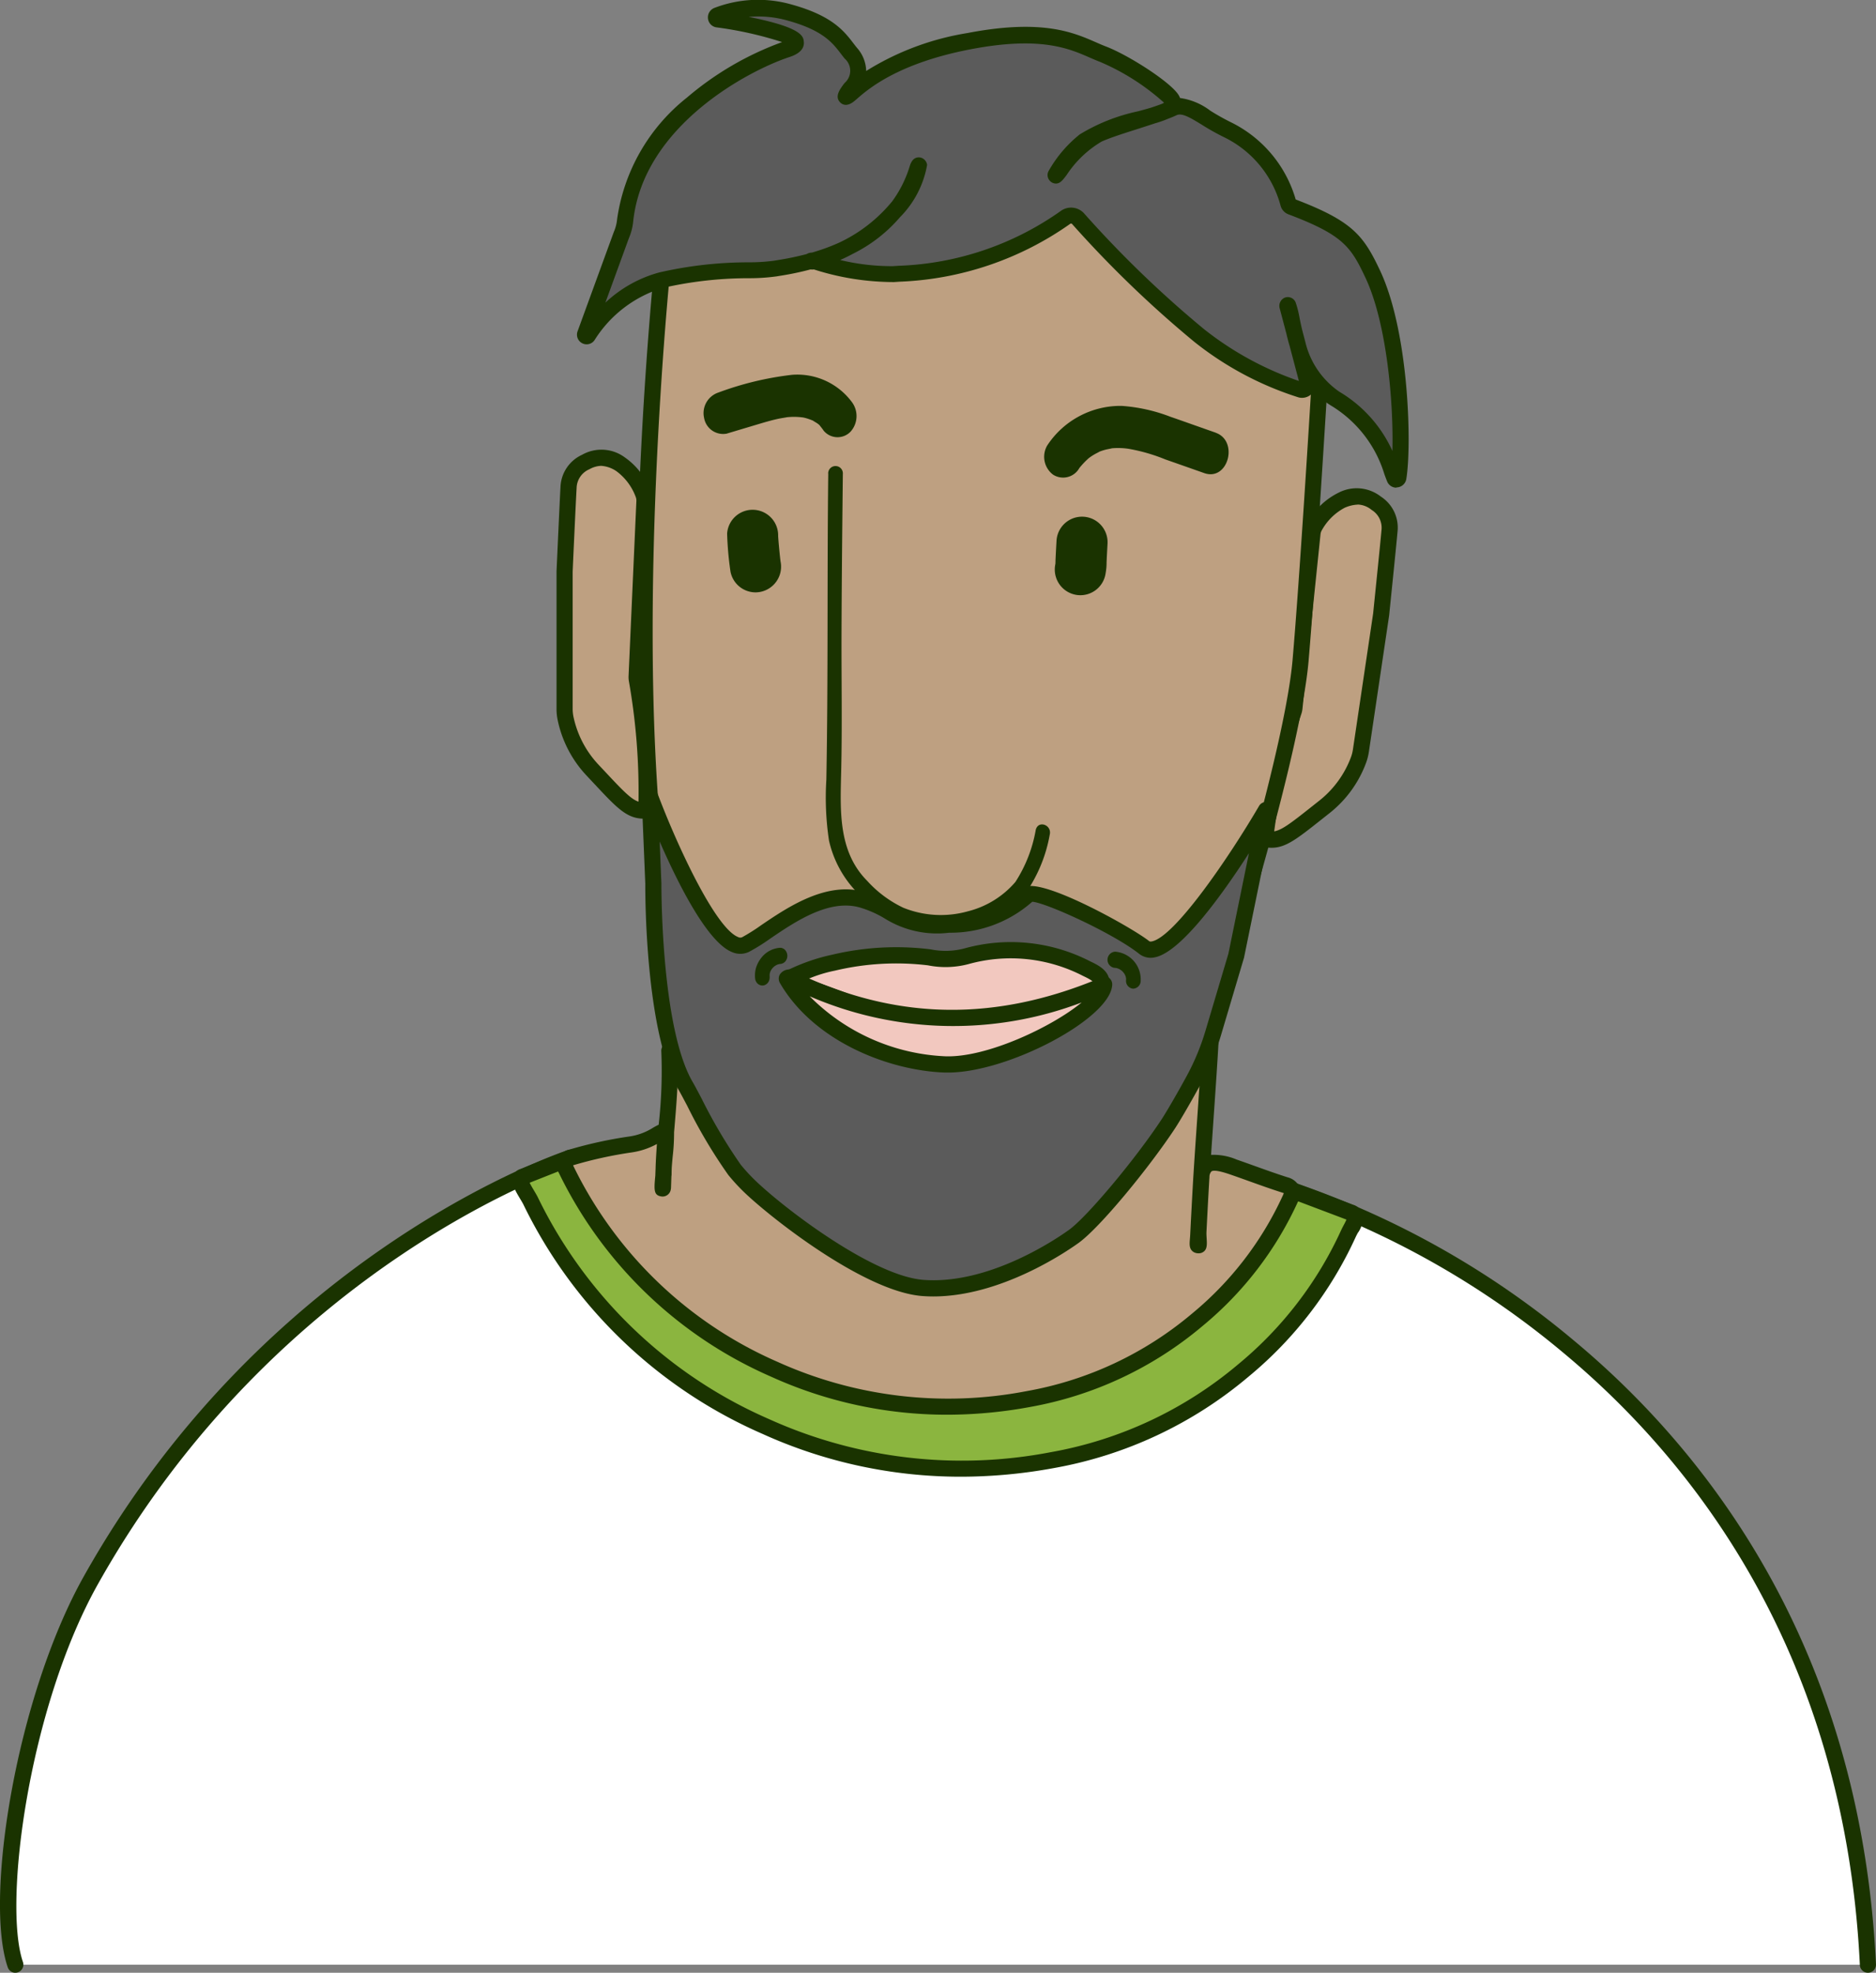 <?xml version="1.0" encoding="UTF-8"?>
<svg xmlns="http://www.w3.org/2000/svg" width="142.47" height="149.804" viewBox="0 0 142.47 149.804">
  <rect x="0" y="0" width="142.47" height="149.804" fill="#808080" stroke="none"/>
  <defs>
    <style>.a{fill:#fff;}.b{fill:#1a3300;}.c{fill:#8bb53f;}.d{fill:#bea081;}.e{fill:#5b5b5b;}.f{fill:#f2c8bf;}</style>
  </defs>
  <g transform="translate(0 0)">
    <g transform="translate(0 87.169)">
      <path class="a" d="M4334.306,480.32c-1.647-4.776.568-19.992,5.741-29.2,12.853-22.89,33.308-31.135,36.479-32.09a36.182,36.182,0,0,1,4.492-.078l50.243,2.572s41.475,12.093,43.735,58.8" transform="translate(-4333.139 -418.3)"></path>
      <path class="b" d="M4333.906,480.551a.614.614,0,0,1-.579-.414c-1.811-5.249.669-20.6,5.786-29.708,13.988-24.91,36.611-32.31,36.836-32.378a34.075,34.075,0,0,1,4.717-.1l50.223,2.571a.6.6,0,0,1,.14.024,66.5,66.5,0,0,1,21.241,12c9.813,8.164,21.758,23.008,22.936,47.36a.612.612,0,1,1-1.223.06c-1.155-23.881-12.849-38.436-22.455-46.441a65.6,65.6,0,0,0-20.775-11.78l-50.166-2.569a40.42,40.42,0,0,0-4.294.055c-.212.065-22.363,7.312-36.114,31.8-5.24,9.331-7.226,24.266-5.7,28.7a.616.616,0,0,1-.378.782A.6.6,0,0,1,4333.906,480.551Z" transform="translate(-4332.738 -417.915)"></path>
    </g>
    <g transform="translate(38.915 87.482)">
      <path class="c" d="M4460.365,423.394c.733.233.1,1.04-.169,1.633a29.016,29.016,0,0,1-7.97,10.373,30.884,30.884,0,0,1-14.528,6.808,36.136,36.136,0,0,1-21.754-2.564,35.691,35.691,0,0,1-17.847-17.128c-.288-.576-1.134-1.676-.586-1.832l3.166-1.259,7.479,2.083,27.8,7.651,18-5.819,1.962-1.625Z" transform="translate(-4396.717 -418.81)"></path>
      <path class="b" d="M4430.371,443.078a36.4,36.4,0,0,1-15.066-3.258,36.307,36.307,0,0,1-18.143-17.413c-.06-.12-.147-.264-.239-.418-.383-.64-.743-1.245-.53-1.782a.826.826,0,0,1,.526-.488l3.145-1.25a.608.608,0,0,1,.389-.021l7.479,2.083,27.625,7.6,17.716-5.727,1.873-1.55a.607.607,0,0,1,.6-.1l4.427,1.673a1.044,1.044,0,0,1,.678.6,1.855,1.855,0,0,1-.324,1.541c-.06.113-.119.224-.165.327a29.77,29.77,0,0,1-8.137,10.592,31.42,31.42,0,0,1-14.811,6.942A39.161,39.161,0,0,1,4430.371,443.078Zm-32.735-22.322c.093.192.243.442.337.6.108.183.211.355.283.5a35.077,35.077,0,0,0,17.55,16.843,35.608,35.608,0,0,0,21.395,2.519,30.228,30.228,0,0,0,14.244-6.674,28.549,28.549,0,0,0,7.806-10.154c.057-.127.13-.264.2-.4.066-.122.162-.3.216-.437l-4.017-1.518-1.69,1.4a.618.618,0,0,1-.2.111l-18,5.819a.623.623,0,0,1-.35.007l-27.8-7.651-7.283-2.029Zm62.177,2.847h0Z" transform="translate(-4396.329 -418.425)"></path>
    </g>
    <g transform="translate(42.264 78.503)">
      <path class="d" d="M4451.844,404.838c-.168,3.055-.575,8.339-.731,11.188q-.094,1.741-.184,3.482c-.021.419-.085.819,0,.755.1.139,0-.635.018-1.01.069-1.411.148-2.819.23-4.253.164-1.33,1.206-1.093,2.458-.659,1.3.449,2.58.938,3.886,1.354.65.207.631.523.4,1.048a25.7,25.7,0,0,1-7.06,9.186,27.348,27.348,0,0,1-12.865,6.028,32.009,32.009,0,0,1-19.266-2.27,31.613,31.613,0,0,1-15.8-15.169c-.255-.51-.092-.776.394-.914a32.083,32.083,0,0,1,4.487-.986,5.217,5.217,0,0,0,1.955-.7c.421-.25.745-.419.756-.237.041.626-.156,2.143-.181,2.77-.017.436-.052,1.439-.052,1.439s-.1.445.045-1c.017-2.579.661-6.7.428-9.387a12.55,12.55,0,0,1,1.941,2.336,25.623,25.623,0,0,0,6.4,8.763c2.336,2.152,3.806,3.812,7.026,4.313,6.974,1.087,11.973-.926,17.139-6.094a41.977,41.977,0,0,0,6.39-8.775C4449.832,405.724,4451.535,405.323,4451.844,404.838Z" transform="translate(-4402.188 -404.214)"></path>
      <path class="b" d="M4431.458,432.749a32.3,32.3,0,0,1-13.371-2.892,32.223,32.223,0,0,1-16.1-15.453,1.278,1.278,0,0,1-.1-1.111,1.252,1.252,0,0,1,.871-.672,32.558,32.558,0,0,1,4.573-1,4.58,4.58,0,0,0,1.727-.62,5.173,5.173,0,0,1,.5-.274,36.334,36.334,0,0,0,.2-5.562.619.619,0,0,1,.281-.573.61.61,0,0,1,.635-.014,12.026,12.026,0,0,1,2.184,2.6,24.919,24.919,0,0,0,6.262,8.582q.36.332.7.648c1.919,1.794,3.305,3.09,6.01,3.511,6.569,1.025,11.383-.691,16.614-5.922a41.488,41.488,0,0,0,6.293-8.65c.189-.325.6-.491,1.211-.742a4.621,4.621,0,0,0,1.01-.5.6.6,0,0,1,.7-.246.619.619,0,0,1,.417.627c-.085,1.544-.23,3.658-.375,5.739-.065.957-.132,1.908-.191,2.792a4.483,4.483,0,0,1,1.942.356c.462.16.922.325,1.382.49.814.293,1.656.595,2.488.859a1.38,1.38,0,0,1,.884.684,1.45,1.45,0,0,1-.114,1.2,26.434,26.434,0,0,1-7.223,9.4,27.9,27.9,0,0,1-13.149,6.163A34.785,34.785,0,0,1,4431.458,432.749Zm-28.4-18.935.018.038a31.005,31.005,0,0,0,15.509,14.883,31.46,31.46,0,0,0,18.9,2.226,26.692,26.692,0,0,0,12.582-5.894,25.206,25.206,0,0,0,6.893-8.967c.035-.078.058-.135.072-.176-.025-.01-.055-.022-.094-.033-.854-.271-1.707-.577-2.531-.873-.457-.164-.913-.327-1.37-.486-.305-.106-1.232-.428-1.494-.264a.6.6,0,0,0-.157.4c0,.078-.01.156-.013.232q-.045.791-.09,1.588-.063,1.19-.124,2.379c0,.008,0,.016,0,.024-.007.129.005.312.015.479.028.5.054.923-.407,1.093a.763.763,0,0,1-.546-.046c-.385-.208-.354-.595-.321-1,.008-.1.019-.215.024-.33l.014-.274c.036-.743.076-1.486.116-2.231.018-.326.035-.652.054-.978.077-1.414.215-3.425.357-5.466.11-1.588.221-3.2.3-4.553-.117.05-.241.1-.373.156a6.648,6.648,0,0,0-.656.293,42.389,42.389,0,0,1-6.448,8.833c-5.467,5.469-10.75,7.342-17.664,6.265-3.076-.479-4.655-1.956-6.655-3.826q-.334-.313-.69-.641a26.37,26.37,0,0,1-6.532-8.946,10.988,10.988,0,0,0-.732-.993c-.014,1.319-.136,2.781-.256,4.21-.01.122-.021.244-.031.365a15.885,15.885,0,0,1-.107,1.856c-.035.37-.066.708-.075.931v.025q-.007.2-.007.39c0,.049-.009.1-.014.14-.015.429-.031.882-.031.882a.554.554,0,0,1-.014.109.631.631,0,0,1-.717.541c-.579-.092-.567-.474-.46-1.582.007-.208.015-.411.021-.553V414c.016-.547.055-1.159.1-1.809a5.713,5.713,0,0,1-1.943.644,31.327,31.327,0,0,0-4.4.967Zm48.048,5.966h0Zm-48.152-5.922Z" transform="translate(-4401.8 -403.824)"></path>
    </g>
    <g transform="translate(95.579 37.086)">
      <path class="d" d="M4493.382,340.282a1.411,1.411,0,0,1,.2-.587,4.811,4.811,0,0,1,2.013-1.935,2.383,2.383,0,0,1,2.635.231,2.2,2.2,0,0,1,1,2.122c-.07.839-.635,6.328-.635,6.328l-1.533,10.318a3.583,3.583,0,0,1-.171.687,8.138,8.138,0,0,1-2.561,3.565c-2.3,1.809-3.165,2.614-4.228,2.515-.995-.092,1.529-8.649,1.863-9.767a1.322,1.322,0,0,0,.049-.251Z" transform="translate(-4489.291 -336.859)"></path>
      <path class="b" d="M4489.92,363.764c-.08,0-.161,0-.244-.012a.781.781,0,0,1-.58-.353c-.521-.777.123-4.21,1.914-10.2a.785.785,0,0,0,.026-.138l1.367-13.225a2,2,0,0,1,.287-.845A5.363,5.363,0,0,1,4495,336.8a2.983,2.983,0,0,1,3.214.3,2.807,2.807,0,0,1,1.26,2.676c-.07.837-.613,6.117-.635,6.341l-1.537,10.346a4.274,4.274,0,0,1-.2.806,8.711,8.711,0,0,1-2.759,3.84l-.713.564C4491.862,363.072,4490.99,363.763,4489.92,363.764Zm.217-1h0Zm6.319-25.058a2.729,2.729,0,0,0-1,.242,4.272,4.272,0,0,0-1.719,1.686.778.778,0,0,0-.112.33h0l-1.367,13.225a1.932,1.932,0,0,1-.071.362,48.078,48.078,0,0,0-2.078,8.967c.581-.1,1.273-.626,2.761-1.807l.717-.567a7.591,7.591,0,0,0,2.363-3.29,2.919,2.919,0,0,0,.14-.569l1.534-10.318c0-.027.562-5.465.63-6.289a1.589,1.589,0,0,0-.744-1.567A1.755,1.755,0,0,0,4496.456,337.7Zm-3.443,2.194h0Z" transform="translate(-4488.921 -336.474)"></path>
    </g>
    <g transform="translate(48.326 12.078)">
      <path class="d" d="M4414.132,303.832s-5.059,47.651,3.89,62.308c4.011,6.571,9.568,10.891,13.523,11.82,3.144.739,11.463-.276,14.8-3.506s9.026-13.509,9.936-15.685,5.676-17.852,6.252-24.481,1.437-20.941,1.437-20.941l-2.147-3.974-15.11-12.565h-19.232Z" transform="translate(-4412.096 -296.193)"></path>
      <path class="b" d="M4433.675,378.419a12.142,12.142,0,0,1-2.659-.245c-3.79-.89-9.557-4.976-13.906-12.1-3.771-6.178-5.585-18.62-5.389-36.978.144-13.617,1.4-25.6,1.413-25.716a.616.616,0,0,1,.325-.48l13.352-7.025a.608.608,0,0,1,.283-.07h19.234a.611.611,0,0,1,.39.141l15.11,12.565a.612.612,0,0,1,.147.181l2.148,3.973a.633.633,0,0,1,.073.331c-.01.143-.87,14.4-1.439,20.958-.567,6.532-5.3,22.284-6.3,24.665-.864,2.066-6.547,12.478-10.076,15.89C4443.576,377.229,4437.651,378.419,4433.675,378.419Zm-19.355-74.58c-.42,4.228-4.518,47.912,3.834,61.594,4.14,6.782,9.714,10.738,13.141,11.543,2.891.678,11.078-.292,14.242-3.351,3.2-3.093,8.807-13.116,9.8-15.48.982-2.347,5.649-17.868,6.207-24.3.533-6.148,1.324-19.088,1.424-20.751l-2.006-3.714-14.849-12.348h-18.862Z" transform="translate(-4411.708 -295.808)"></path>
    </g>
    <g transform="translate(48.731 59.808)">
      <path class="e" d="M4413.371,374.422s4.706,12.575,7.286,11.3c1.72-.849,5.428-4.4,8.861-3.4,2.633.769,2.451,2.027,6.574,1.885a8.824,8.824,0,0,0,6.066-2.31c.574-.424,6.6,2.33,8.758,4.043s9.255-10.435,9.255-10.435L4457.9,386.6l-1.734,5.832a18.447,18.447,0,0,1-1.459,3.534c-.708,1.31-1.569,2.789-1.939,3.354-1.936,2.946-5.677,7.479-7.2,8.573-1.125.81-6.329,4.284-11.437,3.912-4.22-.307-11.309-5.912-13.212-7.76a14.18,14.18,0,0,1-1.111-1.212,58.2,58.2,0,0,1-3.7-6.356c-2.538-4.35-2.46-15.367-2.46-15.367Z" transform="translate(-4412.758 -373.807)"></path>
      <path class="b" d="M4434.513,412.061c-.271,0-.543-.01-.814-.03-4.421-.322-11.614-6.008-13.594-7.931a14.73,14.73,0,0,1-1.157-1.264,38.924,38.924,0,0,1-3.113-5.239c-.28-.53-.506-.957-.646-1.2-2.595-4.444-2.548-15.226-2.545-15.683l-.274-6.656a.611.611,0,0,1,1.184-.242c1.448,3.866,4.393,10.257,6.134,10.951a.347.347,0,0,0,.311.016,14.417,14.417,0,0,0,1.45-.916c1.973-1.339,4.952-3.365,7.852-2.518a9.189,9.189,0,0,1,2.177.969,6.364,6.364,0,0,0,4.206.893,8.1,8.1,0,0,0,5.448-1.967c.109-.091.2-.167.276-.223,1.189-.879,8.167,3,9.5,4.056.022.017.062.049.2.025,1.755-.333,5.931-6.487,8.149-10.288a.612.612,0,0,1,1.127.435l-2.27,11.088-1.748,5.884a19.1,19.1,0,0,1-1.507,3.651c-.685,1.266-1.568,2.791-1.967,3.4-1.932,2.941-5.7,7.549-7.353,8.734C4444.557,408.71,4439.623,412.061,4434.513,412.061Zm-20.776-34.544.131,3.181c0,.138-.047,10.928,2.376,15.081.146.248.38.691.67,1.241a39.38,39.38,0,0,0,2.979,5.036,13.632,13.632,0,0,0,1.062,1.159c2.18,2.118,8.97,7.309,12.832,7.589,4.966.366,10.066-3.1,11.036-3.8,1.373-.986,5.059-5.388,7.045-8.411.335-.512,1.186-1.964,1.914-3.309a17.876,17.876,0,0,0,1.41-3.415l1.735-5.832,1.562-7.637c-2.038,3.162-5.176,7.536-7.157,7.911a1.416,1.416,0,0,1-1.183-.268c-1.978-1.566-7.077-3.885-8.113-3.954l-.121.1a9.346,9.346,0,0,1-6.191,2.252,7.5,7.5,0,0,1-4.853-1.054,8.1,8.1,0,0,0-1.913-.856c-2.346-.684-4.936,1.073-6.825,2.357a14.98,14.98,0,0,1-1.6,1,1.547,1.547,0,0,1-1.3.023C4417.363,385.169,4415.135,380.722,4413.737,377.517Z" transform="translate(-4412.37 -373.422)"></path>
    </g>
    <g transform="translate(43.82)">
      <path class="e" d="M4415.382,277.743a.151.151,0,0,0,.029.29c1.849.29,7.993,1.352,5.229,2.263-3.566,1.176-11.461,5.557-12.254,12.985a3.662,3.662,0,0,1-.281,1.1l-2.753,7.546a.119.119,0,0,0,.212.1,9.86,9.86,0,0,1,5.53-4.205c4.023-.991,7.262-.618,8.715-.891,1.086-.2,8.722-.974,10.763-7.578.488-1.576.021,4.47-7.808,7.017-.386.126-.381-.141,0,0a19.316,19.316,0,0,0,6,.985,23.57,23.57,0,0,0,13.083-4.319.718.718,0,0,1,.959.133,83.39,83.39,0,0,0,9.181,8.851,23.886,23.886,0,0,0,7.7,4.111.445.445,0,0,0,.536-.527l-1.543-5.854c-.01-.04.046-.063.062-.025.42,1.05.525,5.233,3.569,7.091a10.345,10.345,0,0,1,4.511,6.049.148.148,0,0,0,.284-.034c.427-2.57.177-10.958-1.952-15.477-1.193-2.531-1.919-3.5-6.179-5.115a.36.36,0,0,1-.226-.252,8.783,8.783,0,0,0-4.6-5.58c-1.912-.907-3.085-2.179-4.15-1.673-1.206.573-4.24,1.345-5.67,1.984-1.855.83-3.259,3.425-3.252,3.106a9.006,9.006,0,0,1,2.188-2.583c2.552-1.82,7.436-1.813,6.636-3.139-.46-.766-3.463-2.775-5.229-3.447-1.807-.687-3.819-2.208-10.187-.983s-8.59,3.694-9.138,4.1.151-.518.151-.518a1.86,1.86,0,0,0,.031-2.667c-.771-.937-1.367-2.2-4.729-3.113A8.7,8.7,0,0,0,4415.382,277.743Z" transform="translate(-4404.732 -276.555)"></path>
      <path class="b" d="M4466.57,313.2a.754.754,0,0,1-.7-.471c-.067-.163-.137-.352-.214-.563a9.2,9.2,0,0,0-4.05-5.2,6.008,6.008,0,0,1-1.31-1.082,1.061,1.061,0,0,1-.166.2,1.039,1.039,0,0,1-.979.263,24.525,24.525,0,0,1-7.918-4.214,83.954,83.954,0,0,1-9.285-8.95.109.109,0,0,0-.15-.017,24.057,24.057,0,0,1-12.958,4.393l-.424.028a19.876,19.876,0,0,1-6.08-.959.972.972,0,0,1-.26,0,22.172,22.172,0,0,1-2.267.477c-.117.018-.21.033-.277.046a15.089,15.089,0,0,1-2.156.143,29.248,29.248,0,0,0-6.524.74,9.3,9.3,0,0,0-5.151,3.924.725.725,0,0,1-.94.285.734.734,0,0,1-.373-.917l2.754-7.547a3.136,3.136,0,0,0,.248-.959,14.337,14.337,0,0,1,5.3-9.238,23.415,23.415,0,0,1,7.234-4.218,28.069,28.069,0,0,0-4.993-1.119.754.754,0,0,1-.64-.673.769.769,0,0,1,.481-.8h0a9.254,9.254,0,0,1,5.8-.28c3.15.856,4.049,2.031,4.772,2.975.09.117.177.231.268.34a2.728,2.728,0,0,1,.694,1.751,20.723,20.723,0,0,1,7.675-2.878c5.676-1.093,8.045-.056,9.775.7.258.113.5.22.743.312,1.732.659,4.947,2.722,5.537,3.7a1.2,1.2,0,0,1,.106.218,4.9,4.9,0,0,1,2.292.959,16.84,16.84,0,0,0,1.586.89,9.458,9.458,0,0,1,4.905,5.857c4.319,1.649,5.15,2.737,6.4,5.383,2.225,4.723,2.416,13.354,2,15.841a.764.764,0,0,1-.753.641Zm-.454-.844v0Zm-6.46-10.219a6.365,6.365,0,0,0,2.587,3.78,10.044,10.044,0,0,1,4.026,4.492c.095-3.519-.4-9.663-2.053-13.165-1.105-2.344-1.7-3.235-5.841-4.8a.967.967,0,0,1-.607-.691,8.133,8.133,0,0,0-4.27-5.16,17.791,17.791,0,0,1-1.7-.952c-.96-.589-1.528-.912-1.928-.721-.2.094-.436.191-.7.291a8,8,0,0,1-.912.317c-.388.129-.8.26-1.229.4-1.061.336-2.156.683-2.837.987a8.12,8.12,0,0,0-2.658,2.534c-.336.45-.581.776-1.034.617a.658.658,0,0,1-.42-.623.632.632,0,0,1,.077-.283,9.555,9.555,0,0,1,2.369-2.787,14.115,14.115,0,0,1,4.432-1.755c.3-.082.652-.176.975-.272.3-.1.575-.195.82-.287a1.459,1.459,0,0,0,.175-.09,17.468,17.468,0,0,0-4.858-3.1c-.259-.1-.52-.212-.8-.334-1.583-.692-3.752-1.64-9.056-.621-5.494,1.057-7.752,3.015-8.6,3.753-.122.106-.216.187-.287.239-.521.387-.852.188-1,.034-.436-.443-.009-1.007.3-1.419a.594.594,0,0,1,.081-.088,1.225,1.225,0,0,0-.035-1.816c-.1-.12-.193-.245-.292-.373-.643-.84-1.372-1.79-4.124-2.538a8.209,8.209,0,0,0-2.875-.256c4.1.816,4.155,1.486,4.189,1.911.061.758-.83,1.052-1.122,1.148-3.028,1-11.059,5.183-11.836,12.466a4.3,4.3,0,0,1-.332,1.29l-1.781,4.885a9.672,9.672,0,0,1,4.066-2.287,30.3,30.3,0,0,1,6.784-.775,14.6,14.6,0,0,0,1.964-.123c.075-.014.181-.031.313-.052a21.591,21.591,0,0,0,2.159-.452.743.743,0,0,1,.394-.11,15.505,15.505,0,0,0,2.044-.744,11.521,11.521,0,0,0,4.054-3.146,8.846,8.846,0,0,0,1.328-2.653c.063-.2.226-.736.763-.688a.657.657,0,0,1,.563.574,7.465,7.465,0,0,1-2.059,3.968,11.316,11.316,0,0,1-3.551,2.765q-.468.252-.987.486a16.738,16.738,0,0,0,4,.466l.43-.028a22.657,22.657,0,0,0,12.354-4.188,1.33,1.33,0,0,1,1.771.25,82.152,82.152,0,0,0,9.076,8.752,24.193,24.193,0,0,0,7.2,3.931l-.7-2.649c-.095-.317-.173-.622-.24-.911l-.526-1.992a.679.679,0,0,1,.42-.783.643.643,0,0,1,.8.371,7.683,7.683,0,0,1,.3,1.185c.056.278.119.589.2.919Zm-.771-2.92v0Zm.075-7.742v0Zm-43.743-13.542h0Zm-.223-.573h0Z" transform="translate(-4404.345 -276.168)"></path>
    </g>
    <g transform="translate(59.14 71.53)">
      <g transform="translate(0.221)">
        <path class="f" d="M4430.795,395.8a.133.133,0,0,1,.023-.233,15.22,15.22,0,0,1,3.27-1.127,20.482,20.482,0,0,1,7.26-.4,6.243,6.243,0,0,0,2.807-.081,12.555,12.555,0,0,1,9.11.926c.493.239,1.167.527,1.144,1.083s-.547,1-1.173,1.251a48.183,48.183,0,0,1-9.854,1.652c-4.76.285-6.381-.832-10.937-2.413A7.079,7.079,0,0,1,4430.795,395.8Z" transform="translate(-4430.125 -392.87)"></path>
        <path class="b" d="M4441.6,399.139a18.458,18.458,0,0,1-7.355-1.619c-.714-.268-1.5-.561-2.39-.871-.138-.047-.272-.089-.4-.13a5.445,5.445,0,0,1-1.373-.585.75.75,0,0,1,.111-1.322l.2-.085a14.7,14.7,0,0,1,3.2-1.08,21.044,21.044,0,0,1,7.473-.4,5.63,5.63,0,0,0,2.535-.068,13.148,13.148,0,0,1,9.542.963l.086.042c.539.259,1.441.692,1.4,1.62a2.2,2.2,0,0,1-1.554,1.8c-2.255.855-7.737,1.557-10.048,1.7C4442.523,399.124,4442.049,399.139,4441.6,399.139Zm-9.9-3.83.112.034c.142.045.288.09.438.143.905.314,1.7.611,2.418.881a16.869,16.869,0,0,0,8.282,1.5,48.123,48.123,0,0,0,9.675-1.613c.442-.181.768-.472.777-.7-.029-.133-.539-.379-.708-.459l-.091-.044a11.962,11.962,0,0,0-8.678-.886,6.828,6.828,0,0,1-3.082.093,20.128,20.128,0,0,0-7.043.4A10.383,10.383,0,0,0,4431.707,395.309Zm-1.037.435h0Z" transform="translate(-4429.737 -392.485)"></path>
      </g>
      <g transform="translate(0 2.078)">
        <path class="f" d="M4431.726,397.458c6.841,3.041,14.153,3.513,22.421.117.224-.092.344-.325.325-.145-.219,2.12-7.828,6.178-12.069,6.035-4.326-.146-9.673-2.444-12.028-6.5-.032-.055.152-.093.216-.1C4430.857,396.845,4431.532,397.372,4431.726,397.458Z" transform="translate(-4429.762 -396.249)"></path>
        <path class="b" d="M4442.241,403.7c-.083,0-.163,0-.243,0-4.218-.142-9.941-2.333-12.537-6.808a.663.663,0,0,1-.013-.621.863.863,0,0,1,.713-.4,2.141,2.141,0,0,1,1.216.51c.089.058.166.11.217.137,7.175,3.189,14.35,3.224,21.937.108a.629.629,0,0,0,.064-.053.64.64,0,0,1,1.1.541C4454.43,399.675,4446.755,403.7,4442.241,403.7Zm-10.512-5.789a15.456,15.456,0,0,0,10.31,4.555c3.18.106,8.148-2.27,10.341-4.088A27.443,27.443,0,0,1,4431.729,397.91Zm-1.574-.823Z" transform="translate(-4429.376 -395.863)"></path>
      </g>
    </g>
    <path class="b" d="M4435.414,334.292c-.092,7.747,0,15.5-.144,23.245a21.894,21.894,0,0,0,.2,4.616,8.22,8.22,0,0,0,2.263,4.072,9.933,9.933,0,0,0,3.05,2.211,8.708,8.708,0,0,0,5.025.41,8.312,8.312,0,0,0,4.468-2.515,11.187,11.187,0,0,0,1.958-4.615c.184-.737-.869-1.138-1.062-.365a10.614,10.614,0,0,1-1.546,3.952,6.984,6.984,0,0,1-3.607,2.228,7.614,7.614,0,0,1-4.9-.269,8.753,8.753,0,0,1-2.747-2.044c-2.228-2.237-2.044-5.377-1.976-8.29.082-3.467.016-6.938.026-10.406.013-4.063.056-8.126.1-12.189a.558.558,0,1,0-1.113-.039Z" transform="translate(-4372.514 -298.33)"></path>
    <g transform="translate(42.264 34.146)">
      <path class="d" d="M4408.862,336a1.4,1.4,0,0,0-.111-.611,4.814,4.814,0,0,0-1.706-2.213,2.384,2.384,0,0,0-2.64-.164,2.2,2.2,0,0,0-1.3,1.95c-.055.841-.3,6.354-.3,6.354v10.433a3.588,3.588,0,0,0,.068.7,8.148,8.148,0,0,0,2.008,3.906c2.008,2.131,2.747,3.055,3.812,3.115,1,.056-.242-8.782-.407-9.936a1.353,1.353,0,0,1-.012-.255Z" transform="translate(-4402.188 -332.078)"></path>
      <path class="b" d="M4408.312,359.709h-.044c-1.191-.067-1.946-.874-3.6-2.643l-.622-.663a8.719,8.719,0,0,1-2.164-4.208,4.052,4.052,0,0,1-.081-.825V340.935c.012-.253.25-5.557.3-6.394a2.805,2.805,0,0,1,1.641-2.46,2.983,2.983,0,0,1,3.223.183,5.37,5.37,0,0,1,1.959,2.5,1.994,1.994,0,0,1,.158.879l-.592,13.283a.94.94,0,0,0,.006.143c.892,6.191,1.024,9.681.394,10.373A.779.779,0,0,1,4408.312,359.709Zm-3.128-26.788a1.961,1.961,0,0,0-.892.261,1.587,1.587,0,0,0-.966,1.44c-.053.825-.3,6.286-.3,6.342v10.405a2.924,2.924,0,0,0,.056.581,7.6,7.6,0,0,0,1.854,3.607l.625.666c1.3,1.39,1.906,2.014,2.465,2.2a48.257,48.257,0,0,0-.735-9.175,1.96,1.96,0,0,1-.019-.37l.593-13.285h0a.784.784,0,0,0-.062-.342,4.279,4.279,0,0,0-1.453-1.923A2.317,2.317,0,0,0,4405.183,332.921Z" transform="translate(-4401.8 -331.693)"></path>
    </g>
    <path class="b" d="M4427.538,395.309c0-.015,0-.031-.005-.046l.014.164a1.359,1.359,0,0,1,.012-.318l-.027.163a1.626,1.626,0,0,1,.1-.349l-.061.145a1.737,1.737,0,0,1,.194-.335l-.09.121a1.7,1.7,0,0,1,.27-.279l-.116.092a1.581,1.581,0,0,1,.349-.21l-.135.057a1.386,1.386,0,0,1,.372-.1l-.148.017.044,0a.579.579,0,0,0,.4-.167.661.661,0,0,0,.03-.869.519.519,0,0,0-.388-.194,1.956,1.956,0,0,0-1.407.72,2.373,2.373,0,0,0-.424.765,2.115,2.115,0,0,0-.07.911.612.612,0,0,0,.244.376.525.525,0,0,0,.426.077.58.58,0,0,0,.342-.271.763.763,0,0,0,.073-.472Z" transform="translate(-4369.096 -321.23)"></path>
    <path class="b" d="M4472.694,395.895a2.111,2.111,0,0,0-1.941-2.214.618.618,0,0,0-.043,1.229,1.4,1.4,0,0,1,.2.022l-.146-.028a1.46,1.46,0,0,1,.373.129l-.131-.066a1.576,1.576,0,0,1,.343.241l-.109-.1a1.722,1.722,0,0,1,.257.306l-.083-.127a1.575,1.575,0,0,1,.165.338l-.051-.149a1.442,1.442,0,0,1,.069.323l-.014-.164a1.683,1.683,0,0,1,0,.222.592.592,0,0,0,.535.634.6.6,0,0,0,.579-.6Z" transform="translate(-4386.068 -321.415)"></path>
    <path class="b" d="M4475.354,328.326c-1.151-.4-2.3-.815-3.453-1.213a12.723,12.723,0,0,0-3.7-.826,6.659,6.659,0,0,0-5.66,3.011,1.7,1.7,0,0,0,.443,2.208,1.413,1.413,0,0,0,2-.5,6.091,6.091,0,0,1,.71-.747,4.054,4.054,0,0,1,.479-.315c.048-.028.464-.237.286-.161a3.884,3.884,0,0,1,.581-.187c.051-.013.6-.115.348-.084a5.515,5.515,0,0,1,1.3.028,13.424,13.424,0,0,1,2.821.81q1.479.518,2.955,1.039c1.829.643,2.633-2.443.879-3.06Z" transform="translate(-4383.014 -295.465)"></path>
    <g transform="translate(55.216 38.714)">
      <g transform="translate(24.886 0.512)">
        <path class="b" d="M4465.961,345.7a1.284,1.284,0,0,1-.216-.018,1.333,1.333,0,0,1-1.1-1.533l.022-.13c.007-.053.009-.119.016-.261.012-.251.033-.7.08-1.539a1.314,1.314,0,0,1,1.4-1.258,1.332,1.332,0,0,1,1.252,1.406c-.046.83-.066,1.269-.079,1.517a3.653,3.653,0,0,1-.054.6l-.016.095A1.33,1.33,0,0,1,4465.961,345.7Z" transform="translate(-4464.02 -340.339)"></path>
        <path class="b" d="M4465.574,345.926a1.883,1.883,0,0,1-.315-.026,1.951,1.951,0,0,1-1.6-2.24l.023-.134c0-.009,0-.052.005-.136l0-.083c.011-.258.032-.7.078-1.512a1.94,1.94,0,1,1,3.874.216c-.041.74-.062,1.169-.073,1.428l0,.085a4.214,4.214,0,0,1-.065.684l-.013.085A1.936,1.936,0,0,1,4465.574,345.926Zm.127-4.742a.7.7,0,0,0-.711.681c-.044.8-.065,1.246-.078,1.5l-.615.053.611.028c-.006.134-.011.2-.018.26l-.026.157a.716.716,0,1,0,1.414.231l.016-.1a3.371,3.371,0,0,0,.046-.532l0-.085c.012-.261.032-.692.075-1.437a.72.72,0,0,0-.676-.758Z" transform="translate(-4463.631 -339.954)"></path>
      </g>
      <path class="b" d="M4425.513,345.159a1.327,1.327,0,0,1-1.3-1.074,25.6,25.6,0,0,1-.246-2.729,1.328,1.328,0,0,1,2.653.121c.01.3.146,1.812.2,2.092a1.337,1.337,0,0,1-1.05,1.565A1.355,1.355,0,0,1,4425.513,345.159Z" transform="translate(-4423.353 -339.506)"></path>
      <path class="b" d="M4425.126,345.39a1.943,1.943,0,0,1-1.9-1.571,24.615,24.615,0,0,1-.256-2.893,1.94,1.94,0,0,1,3.875.176c.009.269.146,1.74.188,1.967a1.953,1.953,0,0,1-1.533,2.283A1.9,1.9,0,0,1,4425.126,345.39Zm-.222-5.039a.721.721,0,0,0-.715.667c-.017.284.169,2.217.237,2.564a.716.716,0,0,0,.839.565.723.723,0,0,0,.565-.846c-.062-.327-.2-1.884-.209-2.187a.73.73,0,0,0-.664-.761Z" transform="translate(-4422.966 -339.122)"></path>
    </g>
    <path class="b" d="M4421.829,326.9q1.192-.357,2.383-.713c.412-.123.827-.245,1.246-.346.157-.038.314-.073.473-.1.059-.012.583-.095.406-.074a5.163,5.163,0,0,1,1.055-.01c.085.008.17.018.254.03-.173-.036-.175-.036-.008,0s.33.087.492.146a3.8,3.8,0,0,1,.351.148c-.3-.148.147.108.2.146.068.049.134.1.2.154-.131-.122-.136-.122-.017,0,.1.134.21.258.3.4a1.37,1.37,0,0,0,2.051.072,1.776,1.776,0,0,0,.078-2.264,5.159,5.159,0,0,0-4.525-2.047,23.783,23.783,0,0,0-5.6,1.347,1.647,1.647,0,0,0-1.08,1.933,1.466,1.466,0,0,0,1.743,1.181Z" transform="translate(-4366.615 -293.98)"></path>
  </g>
</svg>
